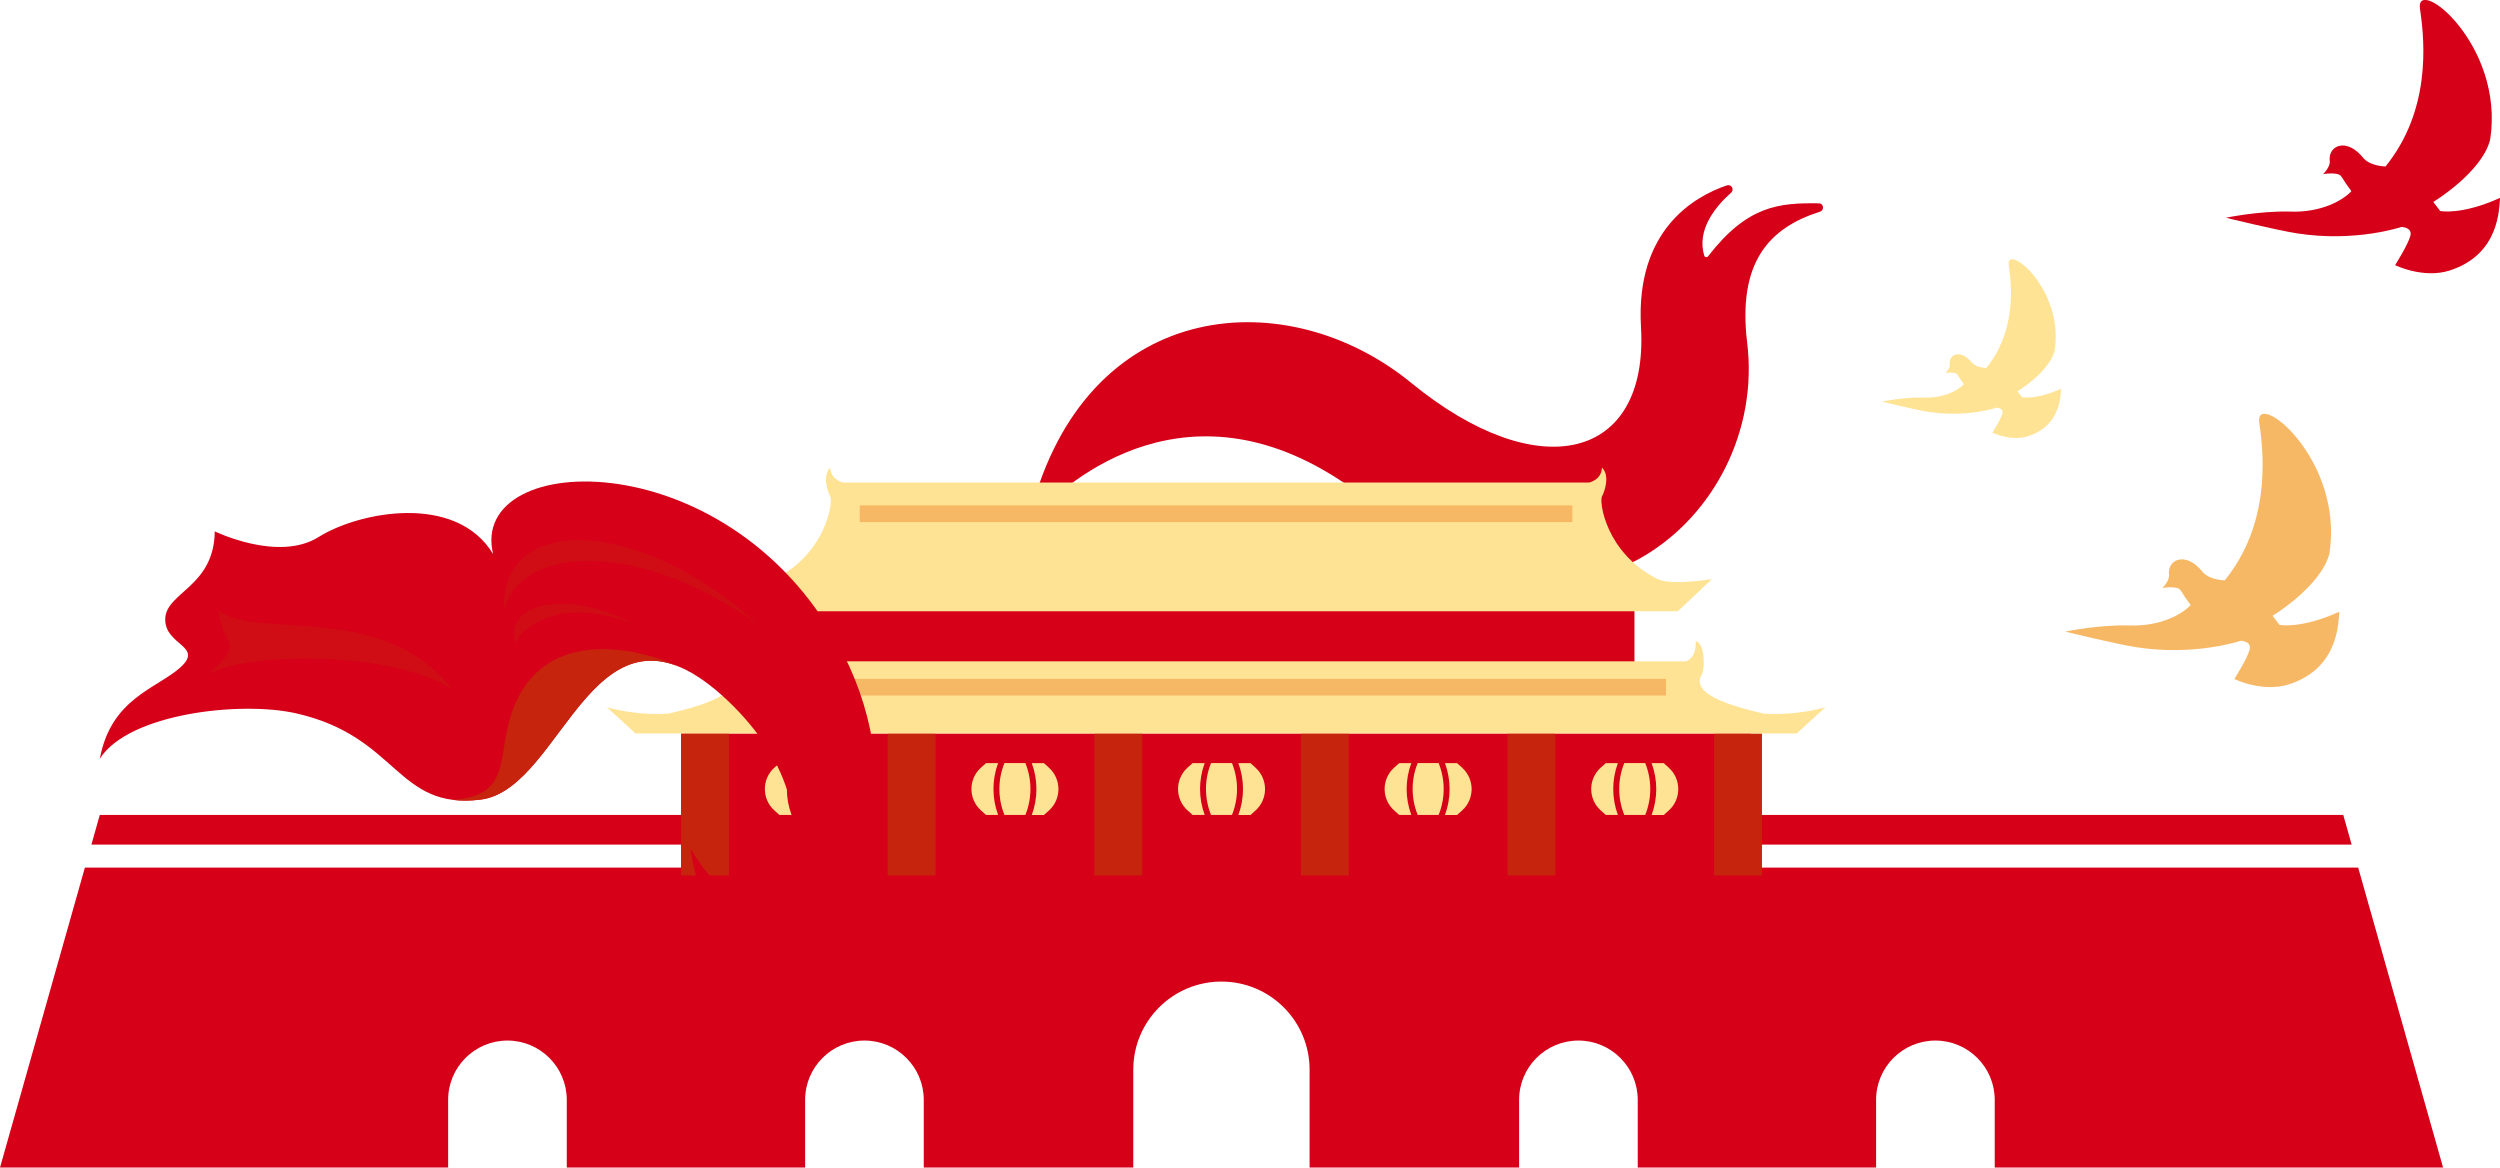  <svg xmlns="http://www.w3.org/2000/svg" viewBox="0 0 367.52 171.64" width="100%" style="vertical-align: middle; max-width: 100%; width: 100%;">
   <g>
    <path d="m344.48,119.8H14.67l-1.23,4.36h332.27l-1.23-4.36Zm14.67,51.83l-12.48-44.09H12.48L0,171.64h65.88v-9.95c0-4.82,3.91-8.72,8.72-8.72s8.72,3.91,8.72,8.72v9.95h35.04v-9.95c0-4.82,3.91-8.72,8.72-8.72s8.72,3.91,8.72,8.72v9.95h30.8v-14.38c0-7.16,5.8-12.96,12.96-12.96h0c7.16,0,12.96,5.8,12.96,12.96v14.38h30.8v-9.95c0-4.82,3.91-8.72,8.72-8.72s8.72,3.91,8.72,8.72v9.95h35.04v-9.95c0-4.82,3.91-8.72,8.72-8.72s8.72,3.91,8.72,8.72v9.95h65.88Z" fill="rgb(214,0,24)">
    </path>
    <path d="m153.3,74.65c-.61.59-1.6-.02-1.37-.83,8.72-30.17,37.44-32.34,55.55-17.52,18.72,15.32,34.9,11.35,33.76-8.23-.83-14.29,7.87-19.21,12.63-20.82.65-.22,1.13.61.62,1.07-2.25,2-5.13,5.45-3.94,9.28.07.23.4.27.55.08,5.8-7.51,10.49-7.87,16.28-7.79.72.01.85,1.01.17,1.23-7.4,2.35-12.15,7.34-10.7,19.29,3.12,25.75-25.74,49.39-53.34,25.18-24.66-21.63-43.92-7.07-50.21-.94Z" fill="rgb(214,0,24)">
    </path>
    <rect x="117.28" y="85.8" width="123" height="15.22" fill="rgb(214,0,24)">
    </rect>
    <rect x="100.13" y="107.83" width="157.29" height="20.87" fill="rgb(214,0,24)">
    </rect>
    <rect x="100.13" y="107.83" width="7.03" height="20.87" fill="rgb(199, 36, 14)">
    </rect>
    <rect x="251.99" y="107.83" width="7.03" height="20.87" fill="rgb(199, 36, 14)">
    </rect>
    <rect x="130.5" y="107.83" width="7.03" height="20.87" fill="rgb(199, 36, 14)">
    </rect>
    <rect x="160.88" y="107.83" width="7.03" height="20.87" fill="rgb(199, 36, 14)">
    </rect>
    <rect x="191.25" y="107.83" width="7.03" height="20.87" fill="rgb(199, 36, 14)">
    </rect>
    <rect x="221.62" y="107.83" width="7.03" height="20.87" fill="rgb(199, 36, 14)">
    </rect>
    <path d="m233.59,70.94s1.84-.35,1.91-2.19c1.2,1.13.42,3.46,0,4.24s.56,8.33,8.19,12.14c2.05.99,7.98,0,7.98,0l-5.01,4.73H110.9l-5.01-4.73s5.93.99,7.98,0c7.62-3.81,8.61-11.36,8.19-12.14s-1.2-3.11,0-4.24c.07,1.84,1.91,2.19,1.91,2.19h109.63Z" fill="rgb(255,227,148)">
    </path>
    <rect x="126.39" y="74.3" width="104.76" height="2.45" fill="rgb(247, 184, 101)">
    </rect>
    <path d="m264.13,107.83l4.22-3.86s-4.09,1.27-9.08.93c-9.51-2.14-10.02-4.25-9.07-5.8.36-.58.59-4.27-.91-4.9.11,2.67-1.44,3.02-1.44,3.02H109.71s-1.54-.34-1.44-3.02c-1.5.63-1.27,4.32-.91,4.9.94,1.55.43,3.66-9.07,5.8-4.98.34-9.08-.93-9.08-.93l4.22,3.86h170.7Z" fill="rgb(255,227,148)">
    </path>
    <rect x="112.63" y="99.8" width="132.29" height="2.45" fill="rgb(247, 184, 101)">
    </rect>
    <path d="m116.36,112.19h-1.78l-.73.65c-1.88,1.68-1.88,4.63,0,6.31l.73.65h1.78c-.91-2.47-.91-5.15,0-7.62Z" fill="rgb(255,227,148)">
    </path>
    <path d="m117.29,119.8h3.08c.99-2.44.99-5.17,0-7.62h-3.08c-.99,2.44-.99,5.17,0,7.62Z" fill="rgb(255,227,148)">
    </path>
    <path d="m123.82,112.84l-.73-.65h-1.78c.91,2.47.91,5.15,0,7.62h1.78l.73-.65c1.88-1.68,1.88-4.63,0-6.31Z" fill="rgb(255,227,148)">
    </path>
    <path d="m146.73,112.19h-1.78l-.73.65c-1.88,1.68-1.88,4.63,0,6.31l.73.65h1.78c-.91-2.47-.91-5.15,0-7.62Z" fill="rgb(255,227,148)">
    </path>
    <path d="m147.66,119.8h3.08c.99-2.44.99-5.17,0-7.62h-3.08c-.99,2.44-.99,5.17,0,7.62Z" fill="rgb(255,227,148)">
    </path>
    <path d="m154.19,112.84l-.73-.65h-1.78c.91,2.47.91,5.15,0,7.62h1.78l.73-.65c1.88-1.68,1.88-4.63,0-6.31Z" fill="rgb(255,227,148)">
    </path>
    <path d="m177.1,112.19h-1.78l-.73.65c-1.88,1.68-1.88,4.63,0,6.31l.73.65h1.78c-.91-2.47-.91-5.15,0-7.62Z" fill="rgb(255,227,148)">
    </path>
    <path d="m178.03,119.8h3.08c.99-2.44.99-5.17,0-7.62h-3.08c-.99,2.44-.99,5.17,0,7.62Z" fill="rgb(255,227,148)">
    </path>
    <path d="m184.56,112.84l-.73-.65h-1.78c.91,2.47.91,5.15,0,7.62h1.78l.73-.65c1.88-1.68,1.88-4.63,0-6.31Z" fill="rgb(255,227,148)">
    </path>
    <path d="m207.47,112.19h-1.78l-.73.65c-1.88,1.68-1.88,4.63,0,6.31l.73.65h1.78c-.91-2.47-.91-5.15,0-7.62Z" fill="rgb(255,227,148)">
    </path>
    <path d="m208.41,119.8h3.08c.99-2.44.99-5.17,0-7.62h-3.08c-.99,2.44-.99,5.17,0,7.62Z" fill="rgb(255,227,148)">
    </path>
    <path d="m214.93,112.84l-.73-.65h-1.78c.91,2.47.91,5.15,0,7.62h1.78l.73-.65c1.88-1.68,1.88-4.63,0-6.31Z" fill="rgb(255,227,148)">
    </path>
    <path d="m237.84,112.19h-1.78l-.73.65c-1.88,1.68-1.88,4.63,0,6.31l.73.65h1.78c-.91-2.47-.91-5.15,0-7.62Z" fill="rgb(255,227,148)">
    </path>
    <path d="m238.78,119.8h3.08c.99-2.44.99-5.17,0-7.62h-3.08c-.99,2.44-.99,5.17,0,7.62Z" fill="rgb(255,227,148)">
    </path>
    <path d="m245.31,112.84l-.73-.65h-1.78c.91,2.47.91,5.15,0,7.62h1.78l.73-.65c1.88-1.68,1.88-4.63,0-6.31Z" fill="rgb(255,227,148)">
    </path>
    <path d="m31.57,78.11c-.08,8.19-7.21,8.95-7.28,12.89-.08,3.94,5.85,3.95,2.12,7.21-3.5,3.05-10.11,4.53-11.73,13.32,4.25-6.67,20.73-8.5,28.82-6.67,15.13,3.41,14.69,14.2,27.13,12.69,12.44-1.52,16.61-33.22,36.34-14.56s5.27,40.69-5.48,21.69c1.35,10.6,8.21,15.48,14.7,13.94,11.19-2.67,17.55-23.08,7.89-42.27-15.98-31.76-55.38-30.45-51.59-14.9-5.46-9.03-19.75-6.22-25.66-2.5-5.92,3.72-15.25-.83-15.25-.83Z" fill="rgb(214,0,24)">
    </path>
    <path d="m32.17,89.79c5.66,4.3,24.17-1.52,34.28,11.53-8.9-5.76-30.74-5.46-35.9-2.12,5.82-5.21,2.02-3.99,1.62-9.41Z" style="opacity: 0.36;" fill="rgb(199, 36, 14)">
    </path>
    <path d="m101.1,98.61c.17.09.35.19.52.29-.16-.1-.34-.19-.52-.29Z" style="opacity: 0.36;" fill="rgb(199, 36, 14)">
    </path>
    <path d="m100.99,98.55s-.01,0-.02,0c0,0-.02,0-.03-.01.02,0,.03.01.05.02Z" style="opacity: 0.36;" fill="rgb(199, 36, 14)">
    </path>
    <path d="m70.63,117.55c10.83-1.32,15.4-25.52,29.41-19.44-6.34-3.04-21.44-6.5-25.24,8.12-1.56,6-.15,10.82-8.34,11.35,1.22.16,2.59.17,4.16-.02Z" fill="rgb(199, 36, 14)">
    </path>
    <path d="m74.14,89.79c-.9-14,19.22-14.36,37.32,2.02-19.52-13.75-35.7-10.52-37.32-2.02Z" style="opacity: 0.36;" fill="rgb(199, 36, 14)">
    </path>
    <path d="m75.77,94.44c-1.63-5.84,7.63-7.91,17.43-2.69-10.22-3.97-15.79-.15-17.43,2.69Z" style="opacity: 0.36;" fill="rgb(199, 36, 14)">
    </path>
    <path d="m350.7,24.46c6.56-8.12,5.84-17.96,5.06-23.12s12.5,5.15,10.31,19.21c-1.25,4.84-8.36,9.14-8.36,9.14l1.02,1.33s3.1.65,8.8-1.93c-.16,1.48,0,8.28-7.39,10.67-3.88,1.26-8.04-.78-8.04-.78,0,0,1.94-3.08,2.25-4.33s-1.31-1.29-1.31-1.29c0,0-6.78,2.3-15.39.94-3.16-.5-10.42-2.29-10.42-2.29,0,0,4.78-1,9.24-.91,4.87.23,8.1-1.77,9.2-3-1.22-1.64-1.12-1.72-1.54-2.23-.53-.64-2.62-.27-2.62-.27,0,0,1.09-1.02.98-1.95-.28-2.22,2.46-3.57,5-.35,1.09,1.17,3.22,1.17,3.22,1.17Z" fill="rgb(214,0,24)">
    </path>
    <path d="m327.07,85.3c6.56-8.12,5.84-17.96,5.06-23.12s12.5,5.15,10.31,19.21c-1.25,4.84-8.36,9.14-8.36,9.14l1.02,1.33s3.1.65,8.8-1.93c-.16,1.48,0,8.28-7.39,10.67-3.88,1.26-8.04-.78-8.04-.78,0,0,1.94-3.08,2.25-4.33s-1.31-1.29-1.31-1.29c0,0-6.78,2.3-15.39.94-3.16-.5-10.42-2.29-10.42-2.29,0,0,4.78-1,9.24-.91,4.87.23,8.1-1.77,9.2-3-1.22-1.64-1.12-1.72-1.54-2.23-.53-.64-2.62-.27-2.62-.27,0,0,1.09-1.02.98-1.95-.28-2.22,2.46-3.57,5-.35,1.09,1.17,3.22,1.17,3.22,1.17Z" fill="rgb(247, 184, 101)">
    </path>
    <path d="m292,54.11c4.29-5.31,3.82-11.75,3.31-15.12s8.17,3.37,6.74,12.56c-.82,3.17-5.46,5.98-5.46,5.98l.66.87s2.03.43,5.75-1.26c-.1.97,0,5.41-4.84,6.98-2.54.82-5.26-.51-5.26-.51,0,0,1.27-2.01,1.47-2.83s-.86-.85-.86-.85c0,0-4.43,1.5-10.06.61-2.06-.33-6.81-1.5-6.81-1.5,0,0,3.12-.65,6.05-.6,3.18.15,5.29-1.16,6.02-1.96-.8-1.07-.73-1.12-1.01-1.46-.34-.42-1.71-.18-1.71-.18,0,0,.72-.66.64-1.28-.18-1.45,1.61-2.33,3.27-.23.72.77,2.11.76,2.11.76Z" fill="rgb(255,227,148)">
    </path>
   </g>
  </svg>
